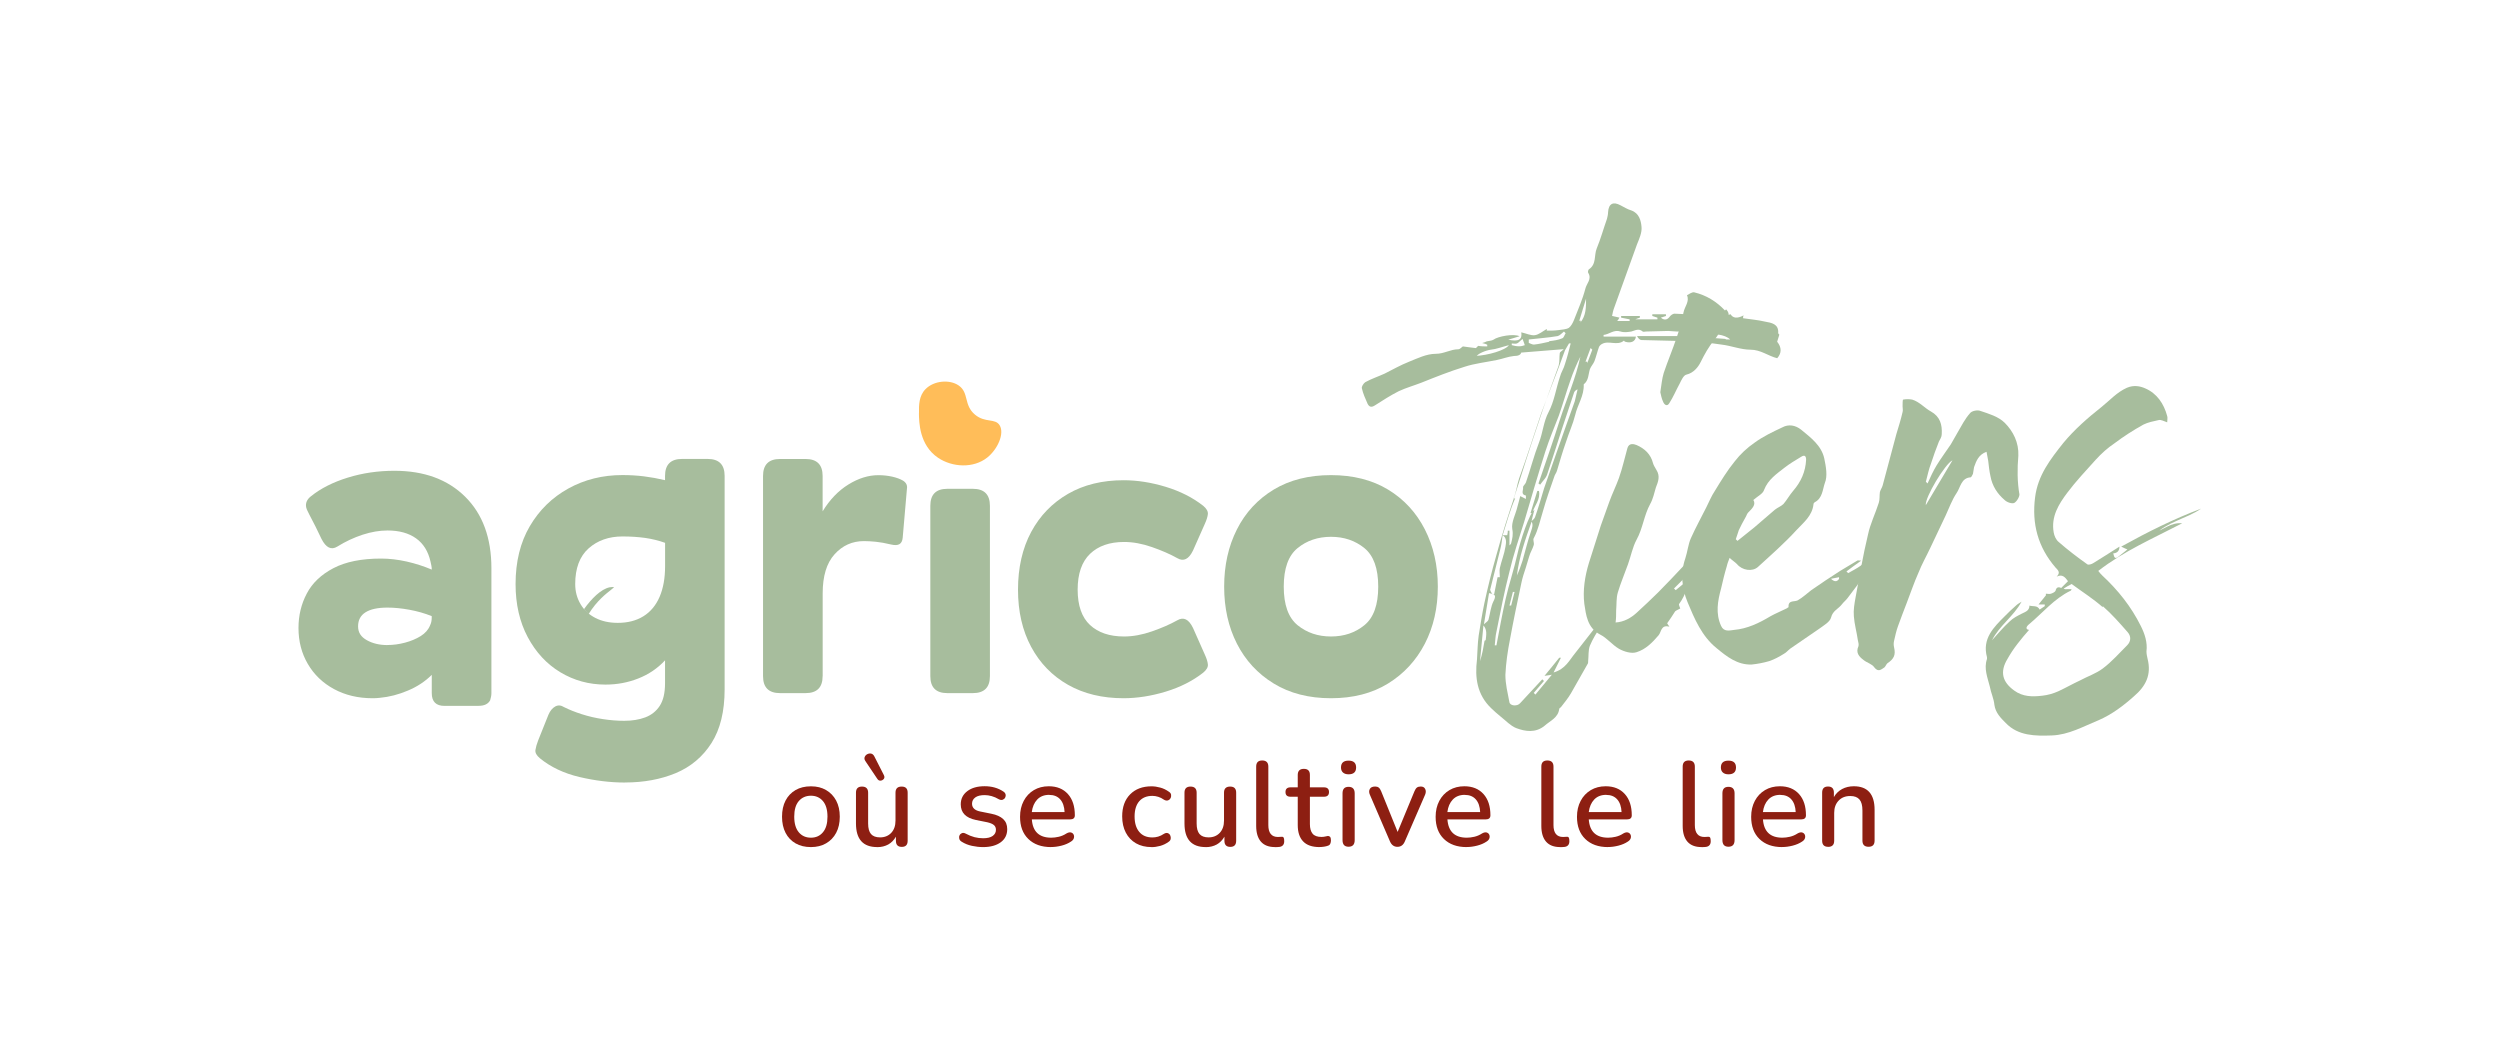 <?xml version="1.0" encoding="UTF-8"?>
<svg id="Calque_2" xmlns="http://www.w3.org/2000/svg" viewBox="0 0 489.56 205.66">
  <defs>
    <style>
      .cls-1 {
        fill: #8d1f12;
      }

      .cls-2 {
        fill: none;
      }

      .cls-3 {
        fill: #ffbd59;
      }

      .cls-4 {
        fill: #a7bd9d;
      }
    </style>
  </defs>
  <g id="Calque_1-2" data-name="Calque_1">
    <g>
      <g>
        <g>
          <path class="cls-4" d="M93.72,138.23h-6.67c-1.67,0-2.5-.83-2.5-2.5v-3.58c-1.28,1.28-2.83,2.31-4.67,3.08-1.83.78-3.67,1.25-5.5,1.42-.5.06-.97.08-1.42.08-2.83,0-5.35-.6-7.55-1.79-2.2-1.19-3.91-2.83-5.13-4.92-1.22-2.08-1.83-4.43-1.83-7.05,0-2.44.54-4.7,1.63-6.75,1.08-2.06,2.82-3.71,5.21-4.96,2.39-1.25,5.5-1.88,9.34-1.88,1.61,0,3.28.2,5,.58,1.72.39,3.36.92,4.92,1.58,0-.28-.03-.54-.08-.79-.06-.25-.11-.51-.17-.79-.45-2-1.39-3.51-2.83-4.54-1.45-1.03-3.31-1.54-5.59-1.54-1.56,0-3.18.28-4.88.83-1.7.56-3.35,1.33-4.96,2.33-1.17.72-2.2.22-3.08-1.5l-1.17-2.42-1.25-2.42c-.11-.22-.22-.44-.33-.67-.11-.22-.2-.44-.25-.67-.17-.83.14-1.56.92-2.17,1.94-1.56,4.36-2.78,7.25-3.67,2.89-.89,5.92-1.33,9.09-1.33,5.84,0,10.46,1.7,13.88,5.09,3.42,3.39,5.13,8.06,5.13,14.01v24.43c0,.28-.03.53-.08.75-.06.22-.11.44-.17.67-.39.72-1.14,1.08-2.25,1.08ZM75.88,126.31c1.11,0,2.25-.15,3.42-.46,1.17-.31,2.19-.74,3.08-1.29.89-.56,1.5-1.25,1.83-2.08.11-.22.19-.46.25-.71.05-.25.08-.51.08-.79v-.33c-1.39-.56-2.85-.97-4.38-1.25-1.53-.28-2.96-.42-4.29-.42-1.89,0-3.32.31-4.29.92-.97.61-1.46,1.53-1.46,2.75s.57,2.07,1.71,2.71c1.14.64,2.49.96,4.04.96Z"/>
          <path class="cls-4" d="M122.4,153.24c-2.89,0-5.86-.36-8.92-1.08-3.06-.72-5.64-1.95-7.75-3.67-.67-.56-.96-1.1-.88-1.63.08-.53.26-1.15.54-1.88l2-5c.33-.78.78-1.32,1.33-1.63.55-.31,1.14-.26,1.75.13,1,.5,2.15.96,3.46,1.38,1.31.42,2.68.74,4.13.96,1.44.22,2.83.33,4.17.33,1.56,0,2.93-.22,4.13-.67,1.19-.45,2.14-1.2,2.83-2.25.69-1.06,1.04-2.53,1.04-4.42v-4.5c-1.45,1.56-3.18,2.74-5.21,3.54-2.03.81-4.18,1.21-6.46,1.21-3.22,0-6.17-.81-8.84-2.42-2.67-1.61-4.79-3.9-6.38-6.88-1.58-2.97-2.38-6.43-2.38-10.38,0-4.39.93-8.17,2.79-11.34,1.86-3.17,4.38-5.63,7.55-7.38,3.17-1.75,6.7-2.63,10.59-2.63,1.44,0,2.85.08,4.21.25,1.36.17,2.74.42,4.13.75v-.83c0-2.22,1.11-3.33,3.34-3.33h5c2.22,0,3.33,1.11,3.33,3.33v41.77c0,4.34-.86,7.85-2.58,10.55-1.72,2.69-4.06,4.65-7,5.88-2.95,1.22-6.25,1.83-9.92,1.83ZM120.99,121.97c1.94,0,3.61-.43,5-1.29,1.39-.86,2.45-2.13,3.17-3.79.72-1.67,1.08-3.67,1.08-6v-4.59c-1.22-.44-2.52-.76-3.88-.96-1.36-.19-2.85-.29-4.46-.29-2.67,0-4.88.78-6.63,2.33-1.75,1.56-2.63,3.89-2.63,7,0,1.45.35,2.75,1.04,3.92.69,1.17,1.67,2.07,2.92,2.71,1.25.64,2.71.96,4.38.96Z"/>
          <path class="cls-4" d="M161.09,132.4c0,2.22-1.11,3.33-3.34,3.33h-5c-2.22,0-3.33-1.11-3.33-3.33v-39.19c0-2.22,1.11-3.33,3.33-3.33h5c2.22,0,3.34,1.11,3.34,3.33v6.92c1.39-2.28,3.07-4.03,5.04-5.25,1.97-1.22,3.93-1.83,5.88-1.83.94,0,1.85.1,2.71.29.86.2,1.57.46,2.13.79.61.39.86.92.75,1.58l-.83,9.59c-.06.61-.26,1.03-.63,1.25-.36.22-.9.25-1.63.08-1.17-.28-2.17-.46-3-.54s-1.61-.13-2.33-.13c-2.28,0-4.2.86-5.75,2.58-1.56,1.72-2.33,4.28-2.33,7.67v16.17Z"/>
          <path class="cls-4" d="M193.85,132.4c0,2.22-1.11,3.33-3.34,3.33h-5c-2.22,0-3.33-1.11-3.33-3.33v-33.35c0-2.22,1.11-3.33,3.33-3.33h5c2.22,0,3.34,1.11,3.34,3.33v33.35Z"/>
          <path class="cls-4" d="M211.03,115.47c0,3.11.81,5.42,2.42,6.92,1.61,1.5,3.84,2.25,6.67,2.25,1.72,0,3.54-.33,5.46-1s3.57-1.39,4.96-2.17c1.22-.72,2.25-.22,3.08,1.5l2.33,5.25c.33.72.53,1.35.58,1.88.06.53-.25,1.07-.92,1.63-2.06,1.61-4.5,2.85-7.34,3.71-2.83.86-5.59,1.29-8.25,1.29-4.17,0-7.8-.88-10.88-2.63-3.08-1.75-5.49-4.22-7.21-7.42-1.72-3.2-2.58-6.93-2.58-11.21s.86-8.1,2.58-11.3c1.72-3.2,4.13-5.68,7.21-7.46,3.08-1.78,6.71-2.67,10.88-2.67,2.67,0,5.42.43,8.25,1.29,2.83.86,5.28,2.1,7.34,3.71.67.56.97,1.1.92,1.63-.06.53-.25,1.15-.58,1.88l-2.33,5.25c-.83,1.72-1.86,2.22-3.08,1.5-1.39-.78-3.04-1.5-4.96-2.17-1.92-.67-3.74-1-5.46-1-2.83,0-5.06.78-6.67,2.33-1.61,1.56-2.42,3.89-2.42,7Z"/>
          <path class="cls-4" d="M260.64,136.73c-4.34,0-8.07-.96-11.21-2.88-3.14-1.92-5.54-4.52-7.21-7.8-1.67-3.28-2.5-7-2.5-11.17s.83-7.91,2.5-11.21c1.67-3.31,4.07-5.9,7.21-7.8,3.14-1.89,6.88-2.83,11.21-2.83s8.06.95,11.17,2.83c3.11,1.89,5.52,4.49,7.21,7.8,1.69,3.31,2.54,7.05,2.54,11.21s-.85,7.89-2.54,11.17c-1.7,3.28-4.1,5.88-7.21,7.8-3.11,1.92-6.84,2.88-11.17,2.88ZM260.64,124.64c2.56,0,4.74-.74,6.54-2.21,1.81-1.47,2.71-3.99,2.71-7.55s-.9-6.07-2.71-7.55c-1.81-1.47-3.99-2.21-6.54-2.21s-4.74.74-6.54,2.21c-1.81,1.47-2.71,3.99-2.71,7.55s.9,6.07,2.71,7.55c1.81,1.47,3.99,2.21,6.54,2.21Z"/>
        </g>
        <path class="cls-3" d="M179.96,80.91c-.02-1.55-.03-3.37,1.27-4.7,1.63-1.68,4.72-1.96,6.51-.72,2.05,1.42.94,3.82,3.18,5.7,2,1.68,3.97.66,4.84,2.1.98,1.62-.41,4.7-2.42,6.3-2.7,2.16-6.85,1.94-9.65.05-3.67-2.48-3.72-7-3.74-8.73Z"/>
        <path class="cls-4" d="M115.26,120.26c-1.64,2.67-2.2,5.11-3.7,5.38-.1-1.22,1.1-3.97,2.81-6.37.04.06.08.11.12.16.24.3.49.58.77.83Z"/>
        <path class="cls-4" d="M120.2,115.04c-.53.53-2.04,1.44-3.69,3.45-.48.59-.89,1.18-1.25,1.77-.28-.25-.53-.53-.77-.83-.04-.05-.09-.11-.12-.16,1.48-2.07,3.31-3.9,5-4.26.18-.04.99-.12.83.03Z"/>
        <g>
          <path class="cls-4" d="M348.02,66.93c.89,1.11.89,2.22,0,3.22-1.78-.44-3.22-1.67-5.22-1.67-1.89,0-3.78-.78-5.67-1-2.22-.33-4.44-.56-6.67-.67-3-.11-6-.11-9-.22-.33,0-.67-.33-.89-.78h12.89c-.33-.33-.56-.78-.78-.78-1.44-.11-2.89-.11-4.33-.11-.56,0-1.11-.11-1.67-.11-1.44,0-2.89.11-4.33.11-.22,0-.56.11-.67,0-.78-.67-1.44-.22-2.22,0-.67.11-1.44.22-2.11,0-1.33-.44-2.22.56-3.33.67v.33h6.33c-.11,1-1,1.33-2.11,1-.11,0-.22-.22-.22-.22-1.33,1.11-3-.11-4.33.67-.22.11-.44.33-.56.56-.33.89-.56,1.89-.89,2.78-.22.56-.67,1-.89,1.56-.33,1-.22,2.22-1.22,3,.11,2.22-1.22,4-1.67,6-.44,1.78-1.22,3.44-1.78,5.22-.67,1.89-1.22,3.78-1.78,5.67-.11.44-.44.78-.55,1.22-.78,2.22-1.56,4.44-2.22,6.78-.56,1.78-.89,3.55-1.78,5.22-.22.33.11.89,0,1.33-.22.78-.67,1.44-.89,2.22-.22.67-.44,1.44-.67,2.22-.33,1-.67,2-.89,3.11-.78,3.67-1.55,7.33-2.22,11-.44,2.22-.78,4.55-.89,6.89,0,1.78.44,3.55.78,5.33.11.78,1.56.89,2.11.22,1.44-1.56,2.89-3.11,4.33-4.67.11.11.22.22.33.33-.67.78-1.33,1.56-2,2.33.11.11.22.22.33.33,1-1.22,2-2.44,3.22-3.89-.56.11-.78.11-1.44.22,1.11-1.33,2-2.44,2.89-3.55h.33c-.44.89-.89,1.78-1.44,2.89,2.33-.67,3.11-2.44,4.22-3.78,1.33-1.67,2.67-3.44,4-5.11.78-1,1.56-2.11,2.33-3.11.33-.44.67-.89,1-1.33.11.11.22.22.33.33l-2.67,4c-.78,1.22-1.55,2.44-2.11,3.78-.33.89-.22,2-.33,3,0,.22,0,.44-.11.56-1.11,1.89-2.11,3.78-3.22,5.67-.56,1-1.33,1.89-2,2.78-.11.11-.33.22-.33.33-.22,1.78-1.78,2.33-2.89,3.33-1.78,1.44-3.78,1.11-5.55.44-1.11-.44-2-1.44-3-2.22-.67-.56-1.33-1.11-1.89-1.67-2.78-2.67-3.22-6-2.78-9.55.11-1.56.11-3.11.33-4.67.33-2.11.67-4.22,1.11-6.33.67-3.11,1.44-6.22,2.33-9.33,1.11-4.11,2.44-8.22,3.78-12.22,1.44-4.55,2.89-9.11,4.44-13.66,1.22-3.78,2.67-7.55,4-11.33.22-.78.11-1.67.22-2.44,0-.22.33-.33.78-.78-2.89.22-5.55.44-8.33.67-.11.44-.56.67-1.44.67-1.11.11-2.22.56-3.33.78-2.11.44-4.33.67-6.33,1.33-2.89.89-5.67,2-8.44,3.11-1.44.56-3,1-4.44,1.67-1.55.78-3.11,1.78-4.67,2.78-.67.44-1.11.33-1.44-.33-.44-1-.89-2-1.11-3-.11-.33.33-1,.67-1.22,1.22-.67,2.55-1.11,3.78-1.67,1.56-.78,3.11-1.67,4.78-2.33,1.67-.67,3.44-1.55,5.22-1.55,1.67,0,2.89-.89,4.44-.89.33,0,.67-.44.89-.56.78.11,1.55.22,2.55.33.11-.11.33-.33.44-.44.67.11,1.22.11,1.78.11v-.33c-.22-.11-.44-.22-1-.33.44-.11.67-.22.89-.33.44-.11,1-.11,1.33-.33.89-.67,4-1.22,5.11-.67-.78.22-1.44.44-2.22.67,2,.44,2.78,0,2.55-1.44,1,.22,1.89.67,2.67.56s1.56-.78,2.33-1.22v.33c.78,0,1.55,0,2.33-.11.67-.11,1.44-.11,2-.44.44-.33.78-1,1-1.55.78-2,1.67-4,2.22-6.11.22-1,1.33-1.89.56-3.11-.11-.11,0-.56.11-.67,1.56-1,1-2.78,1.56-4.11.78-1.89,1.33-3.89,2-5.78.11-.44.22-.89.22-1.33.11-1.67,1-2.11,2.44-1.33.67.33,1.33.78,2.11,1,1.55.56,1.89,2,2,3.22.11,1.11-.44,2.33-.89,3.44-1.44,4.11-3,8.22-4.44,12.33-.22.56-.33,1.11-.44,1.67.44.11.89.22,1.44.33-.11.22-.22.44-.44.67h2.44v-.33c-.55-.11-1.11-.22-1.67-.33v-.33h3.67v.33c-.33.11-.67.22-.89.33h4.33v-.33c-.33-.11-.67-.22-1-.33v-.33h2.67v.33c-.33.11-.67.22-1,.33.67.56,1.22.44,1.67-.11.22-.33.67-.67,1-.67,3.22.11,6.44.33,9.66.44.44,0,.89-.22,1.33-.33.44.78,1.33.89,2.55.22-.11.22-.11.44-.11.56,1.44.22,2.89.33,4.33.67,1.22.22,2.67.44,2.55,2.22,0,.11.11.22.22.33l-.44,1.44ZM288.93,69.7c2.44-.11,5.89-1.11,6.55-2.11-1.33.33-2.44.78-3.55.89-.89.11-2.67.78-2.89,1.44l-.11-.22ZM290.93,125.36c.11-1,.33-2-.44-2.89-.22,2.33-.44,4.67-.67,7,.44-1.33.67-2.67.89-4l.22-.11ZM292.59,117.47c.44-1,0-1.11-1-1.33-.33,2.11-.67,4.11-1,6.11.33-.33.78-.56.89-.89.33-1.22.44-2.56,1-3.67l.11-.22ZM291.82,115.25c-.11.33.22.78.44,1.11h.33c.22-1.11.44-2.22.67-3.33h.44c0-.67-.11-1.22,0-1.78.33-1.44.89-2.78,1.11-4.22.11-.67.33-1.67-.56-2.22-.11.89-.22,1.78-.44,2.67-.67,2.67-1.33,5.33-2,8v-.22ZM301.59,94.92c-.11-.11-.22-.22-.33-.22,1.44-4.22,2.89-8.33,4.22-12.55,1.33-4.11,3.11-8.11,4-12.33-.78,1.56-1.44,3.11-2,4.78-.78,2.22-1.44,4.55-2.22,6.78-.89,2.33-1.89,4.67-2.67,7.11-1.44,4.55-2.78,9.11-4.11,13.66-1,3.22-2.11,6.44-2.89,9.78-1,3.89-1.78,7.89-2.55,11.77-.22.89-.22,1.78-.33,2.67h.33c.56-3,1.11-6,1.78-9,.67-3,1.67-5.89,2.33-8.89.56-2.56,2.33-8,3.33-8.66-.22.89-.44,1.56-.55,2.22.22-.22.55-.44.67-.78.67-1.89,1.22-3.78,1.78-5.67.78-2.22,1.56-4.44,2.33-6.67.67-1.89,1.33-3.78,2-5.67.56-1.55,1.11-3.11,1.67-4.67.22-.78.33-1.56.55-2.33-.33.11-.55.33-.67.56-.78,2.33-1.56,4.67-2.33,7-1,3.11-2,6.22-3,9.22-.22.56-.67,1-1,1.44l-.33.44ZM296.7,97.59c-1,2.33-1.67,4.78-2.44,7.22h.89c.11-.44.11-.67.11-.89h.33v2.89c.22-.22.33-.33.33-.44.22-.89.44-1.67.22-2.78-.22-1.33.67-2.89,1-4.33.22-.67.33-1.33.56-2.11.22.11.67.33,1.11.56v-.67c-1.11-.22-.44-1.11-.56-1.67,0-.22.44-.56.56-.89.89-2.55,1.56-5.22,2.55-7.78.78-2,.89-4.11,1.89-6,1.11-2.11,1.44-4.55,2.22-6.89.22-.89.78-1.67,1-2.56.44-1.33.78-2.67,1.11-4h-.33c-.22.44-.56.89-.78,1.33-.44,1.11-.78,2.22-1.22,3.33-1.11,3-2.33,6-3.44,9-1.44,4.22-2.78,8.55-4.33,12.77-.44,1.33-.56,2.67-1.11,4l.33-.11ZM296.59,115.91h-.33c-.22.89-.44,1.78-.67,2.67h.33c.22-.89.44-1.78.67-2.67ZM297.59,67.81c.33,0,.67-.11,1-.22-.11-.33-.22-.67-.44-1.22-.56.44-.78.78-1.11.89-.33.11-.67,0-1,0v.33c.44.11.89.22,1.33.22h.22ZM299.93,102.14c-1.22,3.44-2.44,6.89-2.89,10.55.44-.89.78-1.89,1.11-2.89.55-1.89,1-3.89,1.67-5.78.22-.67.44-1.22.11-1.89ZM303.37,66.81c.89-.11,1.78-.22,2.55-.56.33-.11.44-.67.67-1-.11-.11-.22-.22-.33-.33-.44.33-.78.78-1.22.89-1.89.33-3.78.44-5.67.67v.67c.33.11.67.33,1,.33,1-.11,2-.33,3-.56v-.11ZM301.04,96.14h.33c.33,1.67-.89,2.89-1.33,4.33h-.33c.44-1.44.89-2.89,1.33-4.33ZM309.48,63.15c1.11-1.33,1.11-3,1.11-4.67-.44,1.44-.89,2.89-1.33,4.33h.33l-.11.33ZM310.81,71.15c.33-.89.67-1.78,1-2.67-.11-.11-.22-.22-.33-.33-.33.89-.67,1.78-1,2.67h.33v.33ZM333.92,64.04v-.33h-3v.33h3ZM338.03,66.48h.78c-1-1-3.55-1.33-4.78-.67.33.11.56.33.78.33,1,.11,2,.11,3,.22l.22.11Z"/>
          <path class="cls-4" d="M333.47,108.36c-.11.33-.11.78-.33,1-.67.89-1.44,1.78-2.22,2.67.33-.11.78-.22,1-.44,1.56-1.78,3-3.55,4.44-5.33.22-.22.44-.44.89-.44-.11.22-.22.56-.44.78-.89,1.33-1.89,2.67-2.89,4-.67.89-1.33,1.89-2,2.78-.44.67-1.22,1.22-1.55,1.89-.44,1.11-.89,2.11-1.56,3-.11.11.11.56.22.89-.44.22-.89.44-1,.56-.56.89-1,1.56-1.56,2.33,0,0,.11.22.44.67-1.67-.44-1.55,1-2.11,1.67-1.22,1.44-2.55,2.78-4.33,3.33-1,.33-2.44-.11-3.44-.67-1.33-.78-2.33-2.11-3.67-2.78-2.55-1.33-2.78-3.89-3.11-6-.33-2.67.11-5.44.89-8,.78-2.44,1.55-4.89,2.33-7.33.55-1.56,1.11-3.11,1.67-4.67s1.33-3.11,1.89-4.67c.67-1.89,1.11-3.89,1.67-5.89.33-1,1.22-.78,1.78-.56,1.55.67,2.78,1.78,3.22,3.55.11.44.44.89.67,1.33.78,1.22.33,2.33-.11,3.44-.33,1.11-.55,2.22-1.11,3.22-1.22,2.22-1.44,4.78-2.67,7-.78,1.44-1.11,3.22-1.67,4.78-.67,1.89-1.44,3.67-2,5.55-.33,1.11-.22,2.33-.33,3.55,0,.78,0,1.56-.11,2.33,1.67-.11,3-.89,4.11-1.89,1.44-1.33,2.89-2.67,4.22-4,1.67-1.67,3.33-3.44,5-5.22,2.11-2.22,4.22-4.55,6.33-6.78.22-.22.56-.44,1-.56-1.11,1.67-2.22,3.33-3.33,5.11,0,0-.22-.11-.44-.22-.11.22-.22.44-.33.67l.56-.67ZM338.02,60.59c.56.56.67,1.22.22,2-.89,1.33-1.56,2.78-2.55,4-1.11,1.33-1.89,2.78-2.67,4.33-.44.89-1.33,2.11-2.78,2.44-.56.11-1,1.11-1.33,1.78-.67,1.22-1.22,2.56-2,3.78-.44.78-1,.33-1.22-.22-.33-.67-.44-1.44-.56-1.89.22-1.44.33-2.67.67-3.78.78-2.33,1.78-4.67,2.55-7,.56-1.56,1-3.22,1.33-4.89.22-1.11,1.22-2.11.67-3.33.44-.22,1-.67,1.44-.56,2.33.56,4.33,1.78,6,3.55l.22-.22ZM330.14,113.8c.33-.33.44-1,.67-1.56-1,1-2,2-3,3,.11.11.22.22.33.33.78-.67,1.55-1.22,2.22-1.89l-.22.11Z"/>
          <path class="cls-4" d="M368.35,107.58c.44-.33.89-.56,1.33-.78.11.11.22.22.33.33-.55.78-1,1.67-1.67,2.33-.78.89-1.67,1.56-2.44,2.33-.22.22-.44.44-.67.67-1.11,1.56-2.22,3.11-3.44,4.67-.33.44-.78.78-1.11,1.22-.67.89-1.78,1.22-2.11,2.56-.22.89-1.44,1.56-2.33,2.22-1.89,1.33-3.78,2.56-5.67,3.89-.44.33-.78.78-1.22,1-.89.56-1.89,1.11-2.89,1.44-1.11.33-2.33.56-3.44.67-2.78.11-4.89-1.56-6.89-3.22-2.89-2.33-4.33-5.78-5.67-9-1.11-2.67-1.44-5.67-.44-8.55.44-1.33.56-2.78,1.11-4,.89-2,2-4,3-6,.56-1.11,1-2.22,1.67-3.22,1.22-2,2.44-4,3.89-5.78,1.11-1.44,2.44-2.67,3.89-3.67,1.67-1.22,3.55-2.11,5.44-3,1.22-.67,2.55-.44,3.67.44,1.89,1.56,4,3.11,4.55,5.67.33,1.56.67,3.44.11,4.78-.44,1.22-.44,3-2,3.78-.11.11-.22.22-.22.33-.22,2.33-2,3.67-3.33,5.11-2.33,2.55-5,4.89-7.55,7.22-1.11,1-3.11.67-4.11-.56-.44-.44-1-.78-1.44-1.22-.22.56-.44,1.11-.56,1.67-.44,1.44-.78,2.89-1.11,4.33-.67,2.44-1.11,4.89,0,7.33.55,1.22,1.67.89,2.55.78,2.55-.22,4.89-1.33,7.11-2.67,1-.56,2.11-1,3.22-1.56.11-.11.33-.22.33-.22-.11-1.44,1.11-1,1.78-1.33,1-.56,1.78-1.33,2.67-2,1.89-1.33,3.78-2.56,5.67-3.78,1.11-.67,2.22-1.33,3.33-2,.11-.11.33,0,.78,0-1.11.78-2,1.44-2.89,2.11.11.11.22.22.33.33.78-.44,1.67-.89,2.44-1.44.89-.67,1.78-1.33,2.67-2,.44-.33.89-.78,1.33-1.11v-.11ZM340.47,103.92c-.22.56-.33,1.11-.56,1.67.11.11.22.22.33.33,1.11-.89,2.22-1.78,3.33-2.67,1.33-1.11,2.67-2.33,4-3.44.56-.44,1.22-.67,1.67-1.11.67-.78,1.22-1.78,1.89-2.56,1.55-1.78,2.44-3.78,2.55-6.11,0-.78-.33-1-1-.56-1.11.67-2.22,1.33-3.22,2.11-1.56,1.22-3.22,2.33-4,4.33-.22.78-1.22,1.22-2.11,2,.56.89-.22,1.67-1,2.44-.22.22-.33.56-.44.78-.56,1-1.11,2-1.56,3l.11-.22ZM358.46,113.25c.67.67,1.22.78,1.67.11v-.33c-.56.11-1.11.22-1.67.33v-.11ZM369.35,104.25c.78-.67,1.55-1.33,2.33-2-.22,1.11-.89,1.89-2.22,2h-.11Z"/>
          <path class="cls-4" d="M395.45,96.59c.11.56-.44,1.56-1,1.89-.44.22-1.44-.11-1.89-.56-1.44-1.22-2.44-2.78-2.78-4.67-.22-1-.33-2-.44-3-.11-.56-.22-1.11-.33-1.78-1.56.56-2,1.78-2.44,3-.11.44-.11.89-.22,1.33-.11.22-.33.67-.44.67-1.89.11-2,2-2.78,3.11-.89,1.33-1.44,2.89-2.11,4.33-1,2.11-2,4.22-3,6.33-.78,1.67-1.67,3.22-2.33,4.89-.89,2-1.56,4-2.33,6-.56,1.44-1.11,2.89-1.67,4.44-.33.89-.56,1.89-.78,2.89-.11.44-.11.89,0,1.33.33,1.44,0,2.22-1.33,3.11-.22.22-.33.56-.55.78-.67.44-1.22,1-2,0-.44-.67-1.44-.89-2.11-1.44-.89-.67-1.56-1.44-1-2.67.11-.33,0-.78-.11-1.22-.22-1.56-.67-3.11-.78-4.67-.11-1.22.11-2.44.33-3.67.78-4.11,1.44-8.22,2.44-12.33.44-2.11,1.44-4.11,2.11-6.22.22-.67.11-1.44.22-2.11.11-.44.44-.89.55-1.33.89-3.33,1.78-6.67,2.67-10,.44-1.44.89-2.89,1.22-4.33.11-.33,0-.78,0-1.11,0-.44,0-1.33.11-1.33.56-.11,1.22-.11,1.78,0,1.44.44,2.44,1.67,3.67,2.33,1.78,1,2.22,2.56,2.11,4.44,0,.56-.33,1-.55,1.44-.56,1.44-1.11,2.89-1.56,4.33-.44,1.11-.67,2.33-1,3.55.11.11.22.22.33.33.55-1.22,1.11-2.44,1.78-3.55.89-1.44,1.89-2.78,2.78-4.11.44-.78.89-1.56,1.33-2.33.78-1.33,1.44-2.67,2.44-3.78.33-.44,1.44-.67,2-.44,1.67.56,3.55,1.11,4.78,2.33,1.67,1.67,2.78,3.89,2.67,6.44-.22,2.55-.22,5.11.22,7.66v-.33ZM382.34,90.14c-1.44.67-5.44,7.33-5.22,8.78,1.78-3,3.44-5.78,5.22-8.78Z"/>
          <path class="cls-4" d="M421.89,104.25c1.78-.44,3.11-2,5.44-1.78-5.78,3-11.44,5.44-16.44,9.33.33.44.56.67.78.89,3.11,2.89,5.67,6.11,7.55,9.89.78,1.55,1.33,3.22,1.11,5,0,.44.11,1,.22,1.44.78,3.11-.33,5.33-2.67,7.33-2.11,1.89-4.33,3.55-6.89,4.67-3,1.22-5.89,2.89-9.22,3-3.22.11-6.55.11-9-2.44-1-1-2-2-2.22-3.55-.11-1.22-.67-2.33-.89-3.55-.44-1.78-1.22-3.55-.56-5.44v-.33c-1-3.67,1.33-5.89,3.55-8.11.67-.67,1.33-1.33,2.11-2,.33-.33.78-.56,1.11-.78-1.56,2.89-4.33,4.67-5.78,7.55,1.11-1.22,2.22-2.56,3.44-3.67.67-.67,1.55-1.11,2.44-1.56.67-.33,1.44-.56,1.44-1.55.67.22,1.56-.11,2,.78l1-.67v-.33h-1.22c.56-.67,1-1.22,1.44-1.78v-.33c.33,0,.67.11,1,0,.33-.11.78-.33.89-.56q.22-1,1.11-.56l1.33-1.33c-.56-.78-1.11-1.44-2.22-.89.78-.78.33-1.22-.22-1.78-3.44-4-4.67-8.55-4-13.77.55-4.33,3-7.44,5.55-10.66,2.22-2.67,4.78-4.89,7.44-7,1.67-1.33,3-2.89,5-3.78,1.33-.56,2.55-.33,3.55.11,2.33,1,3.67,3,4.33,5.44.11.33,0,.78,0,1.22-.67-.22-1.22-.56-1.67-.44-1,.22-2.11.44-3,.89-2,1.11-3.89,2.33-5.67,3.67-1.33.89-2.56,2-3.67,3.22-1.89,2.11-3.89,4.22-5.55,6.44-1.67,2.22-3.22,4.67-2.67,7.78.11.67.44,1.44,1,1.89,1.78,1.55,3.67,3,5.55,4.33.22.22.89,0,1.22-.22,1.67-1,3.33-2.11,5.11-3.22q0,1.22-1.22,1.33c.22,1,.44,1.11,1.11.56.55-.44,1.11-.89,1.67-1.33-.22-.11-.56-.22-1.22-.56,5.22-2.89,10.33-5.44,15.66-7.44-2.89,2-6.67,2.56-9.22,5.22v-.56ZM411.78,118.91c-1.89-1.67-4-3-6.11-4.55-.44.22-1,.56-1.56.89.33.22.56.11.78.11h.78c-.11.22-.11.33-.22.33-3.22,1.56-5.44,4.33-8.11,6.55-.55.44-.78,1,0,1.11-.78.89-1.55,1.78-2.22,2.67-.78,1-1.44,2-2,3-1.56,2.56-1,4.55,1.33,6.22,1.67,1.22,3.55,1.22,5.44,1,1.11-.11,2.22-.44,3.22-.89,1.44-.67,2.78-1.44,4.22-2.11,1.44-.78,3.11-1.33,4.44-2.33,1.78-1.33,3.22-3,4.78-4.55.78-.78.78-1.78.11-2.55-1.56-1.78-3.11-3.55-4.89-5.11v.22Z"/>
        </g>
        <g>
          <path class="cls-1" d="M158.8,165.88c-1.16,0-2.16-.24-3.01-.73-.85-.49-1.5-1.17-1.96-2.06-.46-.89-.69-1.94-.69-3.16s.23-2.28.69-3.16c.46-.89,1.12-1.57,1.96-2.06.85-.49,1.85-.73,3.01-.73s2.12.24,2.96.73c.85.49,1.5,1.17,1.98,2.06.47.89.71,1.94.71,3.16s-.24,2.28-.71,3.16c-.47.89-1.13,1.57-1.98,2.06-.85.49-1.83.73-2.96.73ZM158.8,164.04c.97,0,1.76-.35,2.35-1.06.6-.71.89-1.72.89-3.06s-.3-2.35-.89-3.05c-.6-.7-1.38-1.05-2.35-1.05s-1.78.35-2.38,1.05-.89,1.71-.89,3.05.3,2.35.89,3.06c.6.71,1.39,1.06,2.38,1.06Z"/>
          <path class="cls-1" d="M171.78,165.88c-2.78,0-4.16-1.54-4.16-4.63v-6.02c0-.8.39-1.2,1.18-1.2s1.2.4,1.2,1.2v6.04c0,.93.19,1.61.56,2.05.38.44.97.66,1.79.66.89,0,1.62-.3,2.18-.89.56-.6.83-1.4.83-2.4v-5.46c0-.8.4-1.2,1.2-1.2s1.18.4,1.18,1.2v9.41c0,.8-.38,1.2-1.15,1.2s-1.15-.4-1.15-1.2v-.8c-.38.67-.88,1.18-1.5,1.53-.63.34-1.34.52-2.14.52ZM171.8,152.52l-2.35-3.5c-.17-.27-.22-.52-.13-.76.09-.24.25-.43.49-.56.24-.13.5-.18.76-.13s.48.23.64.54l1.88,3.69c.14.28.13.53-.02.73-.16.2-.37.32-.63.34s-.48-.09-.63-.34Z"/>
          <path class="cls-1" d="M192.48,165.88c-.69,0-1.4-.08-2.14-.24-.74-.16-1.4-.42-2-.8-.27-.16-.43-.35-.49-.59-.06-.24-.05-.45.05-.66.09-.2.25-.35.46-.44.21-.09.45-.06.72.08.61.33,1.2.56,1.76.71.57.14,1.12.21,1.67.21.83,0,1.46-.15,1.88-.45.42-.3.64-.7.64-1.2,0-.41-.14-.73-.42-.95-.28-.23-.71-.4-1.27-.53l-2.24-.45c-1.98-.41-2.96-1.43-2.96-3.06,0-1.08.43-1.94,1.29-2.59s1.99-.96,3.39-.96,2.63.35,3.65,1.03c.25.16.4.35.45.58.05.23.01.44-.09.63-.11.2-.27.33-.48.41-.21.08-.46.05-.74-.09-.47-.28-.94-.49-1.41-.62-.47-.13-.93-.2-1.36-.2-.82,0-1.44.15-1.86.46-.42.31-.63.72-.63,1.23,0,.78.52,1.29,1.55,1.51l2.23.45c1.02.2,1.79.55,2.32,1.04s.79,1.14.79,1.98c0,1.1-.43,1.96-1.29,2.58-.86.62-2.01.93-3.43.93Z"/>
          <path class="cls-1" d="M205.82,165.88c-1.88,0-3.36-.53-4.45-1.59s-1.62-2.5-1.62-4.34c0-1.18.24-2.21.72-3.12s1.14-1.6,1.99-2.11c.85-.5,1.82-.75,2.92-.75,1.58,0,2.83.51,3.74,1.52.91,1.01,1.36,2.4,1.36,4.17,0,.53-.31.8-.94.8h-7.48c.17,2.38,1.43,3.58,3.79,3.58.47,0,.96-.06,1.48-.18.52-.12,1.02-.33,1.51-.65.33-.19.62-.25.86-.2.24.06.42.19.53.4.11.21.13.45.06.71s-.25.48-.55.67c-.53.36-1.16.63-1.87.81-.71.18-1.39.27-2.03.27ZM205.46,155.65c-.99,0-1.77.31-2.35.92-.58.61-.93,1.43-1.06,2.45h6.42c-.05-1.07-.33-1.89-.85-2.48-.52-.59-1.24-.88-2.16-.88Z"/>
          <path class="cls-1" d="M225.5,165.88c-1.18,0-2.19-.25-3.05-.74-.85-.49-1.52-1.19-1.99-2.09-.47-.9-.71-1.96-.71-3.19,0-1.82.52-3.25,1.55-4.3,1.04-1.05,2.43-1.58,4.19-1.58.55,0,1.12.08,1.73.25.6.16,1.16.44,1.68.81.25.16.4.36.43.6s0,.47-.12.68c-.12.21-.29.35-.51.42-.22.07-.47.03-.75-.13-.38-.27-.76-.46-1.15-.58-.39-.12-.77-.18-1.13-.18-1.11,0-1.97.35-2.58,1.05-.6.7-.91,1.69-.91,2.98s.3,2.29.91,3.02c.6.73,1.46,1.09,2.58,1.09.36,0,.73-.05,1.12-.16.38-.11.77-.3,1.16-.56.28-.16.53-.2.74-.12s.37.22.47.44c.1.21.13.44.09.68s-.18.44-.44.6c-.5.36-1.05.62-1.63.78-.59.16-1.16.24-1.71.24Z"/>
          <path class="cls-1" d="M236.11,165.88c-2.78,0-4.16-1.54-4.16-4.63v-6.02c0-.8.39-1.2,1.18-1.2s1.2.4,1.2,1.2v6.04c0,.93.19,1.61.56,2.05.38.44.97.66,1.79.66.89,0,1.62-.3,2.18-.89.56-.6.83-1.4.83-2.4v-5.46c0-.8.4-1.2,1.2-1.2s1.18.4,1.18,1.2v9.41c0,.8-.38,1.2-1.15,1.2s-1.15-.4-1.15-1.2v-.8c-.38.67-.88,1.18-1.5,1.53-.63.34-1.34.52-2.14.52Z"/>
          <path class="cls-1" d="M249.68,165.88c-1.22,0-2.14-.35-2.76-1.06-.62-.71-.93-1.74-.93-3.1v-11.6c0-.8.39-1.2,1.18-1.2s1.2.4,1.2,1.2v11.45c0,1.55.63,2.33,1.88,2.33.14,0,.27,0,.38-.02s.22-.02.33-.02c.19-.02.32.04.4.15.08.12.12.36.12.72,0,.64-.3,1.01-.89,1.11-.16.02-.31.03-.46.04-.15,0-.29.01-.43.01Z"/>
          <path class="cls-1" d="M258.41,165.88c-1.44,0-2.52-.37-3.22-1.11-.71-.74-1.06-1.8-1.06-3.2v-5.55h-1.41c-.66,0-.99-.31-.99-.92s.33-.92.99-.92h1.41v-2.42c0-.8.4-1.2,1.2-1.2s1.18.4,1.18,1.2v2.42h2.75c.66,0,.99.31.99.92s-.33.92-.99.92h-2.75v5.36c0,.83.18,1.46.53,1.88.35.42.93.63,1.73.63.28,0,.53-.03.73-.08.2-.06.38-.09.54-.11.17,0,.31.06.42.18s.17.34.17.67c0,.25-.04.47-.13.67-.09.2-.24.33-.46.39-.19.08-.44.14-.76.19-.32.05-.61.07-.86.07Z"/>
          <path class="cls-1" d="M264.08,151.63c-.47,0-.83-.12-1.09-.35s-.39-.56-.39-.99c0-.89.49-1.34,1.48-1.34s1.48.45,1.48,1.34-.49,1.34-1.48,1.34ZM264.08,165.81c-.78,0-1.18-.43-1.18-1.29v-9.17c0-.85.39-1.27,1.18-1.27s1.2.42,1.2,1.27v9.17c0,.86-.4,1.29-1.2,1.29Z"/>
          <path class="cls-1" d="M273.65,165.83c-.66,0-1.15-.35-1.46-1.06l-3.93-9.13c-.19-.42-.2-.8-.02-1.13.17-.33.53-.49,1.06-.49.28,0,.51.07.69.21s.34.38.48.73l3.22,7.95,3.29-7.95c.14-.34.3-.59.48-.73.18-.14.44-.21.76-.21.42,0,.71.16.87.49.16.33.15.7-.02,1.11l-3.97,9.15c-.3.71-.78,1.06-1.46,1.06Z"/>
          <path class="cls-1" d="M287.2,165.88c-1.88,0-3.36-.53-4.45-1.59s-1.62-2.5-1.62-4.34c0-1.18.24-2.21.72-3.12s1.14-1.6,1.99-2.11c.85-.5,1.82-.75,2.92-.75,1.58,0,2.83.51,3.74,1.52.91,1.01,1.36,2.4,1.36,4.17,0,.53-.31.8-.94.8h-7.48c.17,2.38,1.43,3.58,3.79,3.58.47,0,.96-.06,1.48-.18.52-.12,1.02-.33,1.51-.65.33-.19.62-.25.86-.2.24.06.42.19.53.4.11.21.13.45.06.71s-.25.48-.55.67c-.53.36-1.16.63-1.87.81-.71.18-1.39.27-2.03.27ZM286.84,155.65c-.99,0-1.77.31-2.35.92-.58.61-.93,1.43-1.06,2.45h6.42c-.05-1.07-.33-1.89-.85-2.48-.52-.59-1.24-.88-2.16-.88Z"/>
          <path class="cls-1" d="M305.52,165.88c-1.22,0-2.14-.35-2.76-1.06s-.93-1.74-.93-3.1v-11.6c0-.8.39-1.2,1.18-1.2s1.2.4,1.2,1.2v11.45c0,1.55.63,2.33,1.88,2.33.14,0,.27,0,.38-.02.11-.02.22-.02.33-.02.19-.02.32.04.4.15.08.12.12.36.12.72,0,.64-.3,1.01-.89,1.11-.16.02-.31.03-.46.04-.15,0-.29.01-.44.01Z"/>
          <path class="cls-1" d="M314.88,165.88c-1.88,0-3.36-.53-4.45-1.59s-1.62-2.5-1.62-4.34c0-1.18.24-2.21.72-3.12s1.14-1.6,1.99-2.11c.85-.5,1.82-.75,2.92-.75,1.58,0,2.83.51,3.74,1.52s1.36,2.4,1.36,4.17c0,.53-.31.8-.94.8h-7.48c.17,2.38,1.43,3.58,3.79,3.58.47,0,.96-.06,1.48-.18s1.02-.33,1.5-.65c.33-.19.62-.25.86-.2.24.06.42.19.53.4.11.21.13.45.06.71-.07.26-.26.48-.55.67-.53.36-1.16.63-1.87.81-.71.18-1.39.27-2.04.27ZM314.53,155.65c-.99,0-1.77.31-2.35.92-.58.61-.93,1.43-1.06,2.45h6.42c-.05-1.07-.33-1.89-.85-2.48-.52-.59-1.24-.88-2.16-.88Z"/>
          <path class="cls-1" d="M333.2,165.88c-1.22,0-2.14-.35-2.76-1.06-.62-.71-.93-1.74-.93-3.1v-11.6c0-.8.39-1.2,1.18-1.2s1.2.4,1.2,1.2v11.45c0,1.55.63,2.33,1.88,2.33.14,0,.27,0,.38-.02s.22-.02.33-.02c.19-.02.32.04.4.15.08.12.12.36.12.72,0,.64-.3,1.01-.89,1.11-.16.02-.31.03-.46.04-.15,0-.29.01-.43.01Z"/>
          <path class="cls-1" d="M338.47,151.63c-.47,0-.83-.12-1.09-.35s-.39-.56-.39-.99c0-.89.49-1.34,1.48-1.34s1.48.45,1.48,1.34-.49,1.34-1.48,1.34ZM338.47,165.81c-.78,0-1.18-.43-1.18-1.29v-9.17c0-.85.39-1.27,1.18-1.27s1.2.42,1.2,1.27v9.17c0,.86-.4,1.29-1.2,1.29Z"/>
          <path class="cls-1" d="M348.99,165.88c-1.88,0-3.36-.53-4.45-1.59s-1.62-2.5-1.62-4.34c0-1.18.24-2.21.72-3.12s1.14-1.6,1.99-2.11c.85-.5,1.82-.75,2.92-.75,1.58,0,2.83.51,3.74,1.52.91,1.01,1.36,2.4,1.36,4.17,0,.53-.31.8-.94.8h-7.48c.17,2.38,1.43,3.58,3.79,3.58.47,0,.96-.06,1.48-.18.52-.12,1.02-.33,1.51-.65.33-.19.62-.25.86-.2.24.06.42.19.53.4.11.21.13.45.06.71s-.25.48-.55.67c-.53.36-1.16.63-1.87.81-.71.18-1.39.27-2.03.27ZM348.63,155.65c-.99,0-1.77.31-2.35.92-.58.61-.93,1.43-1.06,2.45h6.42c-.05-1.07-.33-1.89-.85-2.48-.52-.59-1.24-.88-2.16-.88Z"/>
          <path class="cls-1" d="M358,165.83c-.78,0-1.18-.4-1.18-1.2v-9.41c0-.8.38-1.2,1.15-1.2s1.15.4,1.15,1.2v.87c.39-.69.93-1.21,1.61-1.58.68-.36,1.45-.54,2.29-.54,2.71,0,4.07,1.54,4.07,4.61v6.04c0,.8-.39,1.2-1.18,1.2s-1.2-.4-1.2-1.2v-5.9c0-.99-.19-1.71-.58-2.16-.38-.45-.98-.68-1.8-.68-.96,0-1.72.3-2.29.91-.57.6-.86,1.4-.86,2.39v5.46c0,.8-.4,1.2-1.2,1.2Z"/>
        </g>
      </g>
      <rect class="cls-2" width="489.56" height="205.66"/>
    </g>
  </g>
</svg>